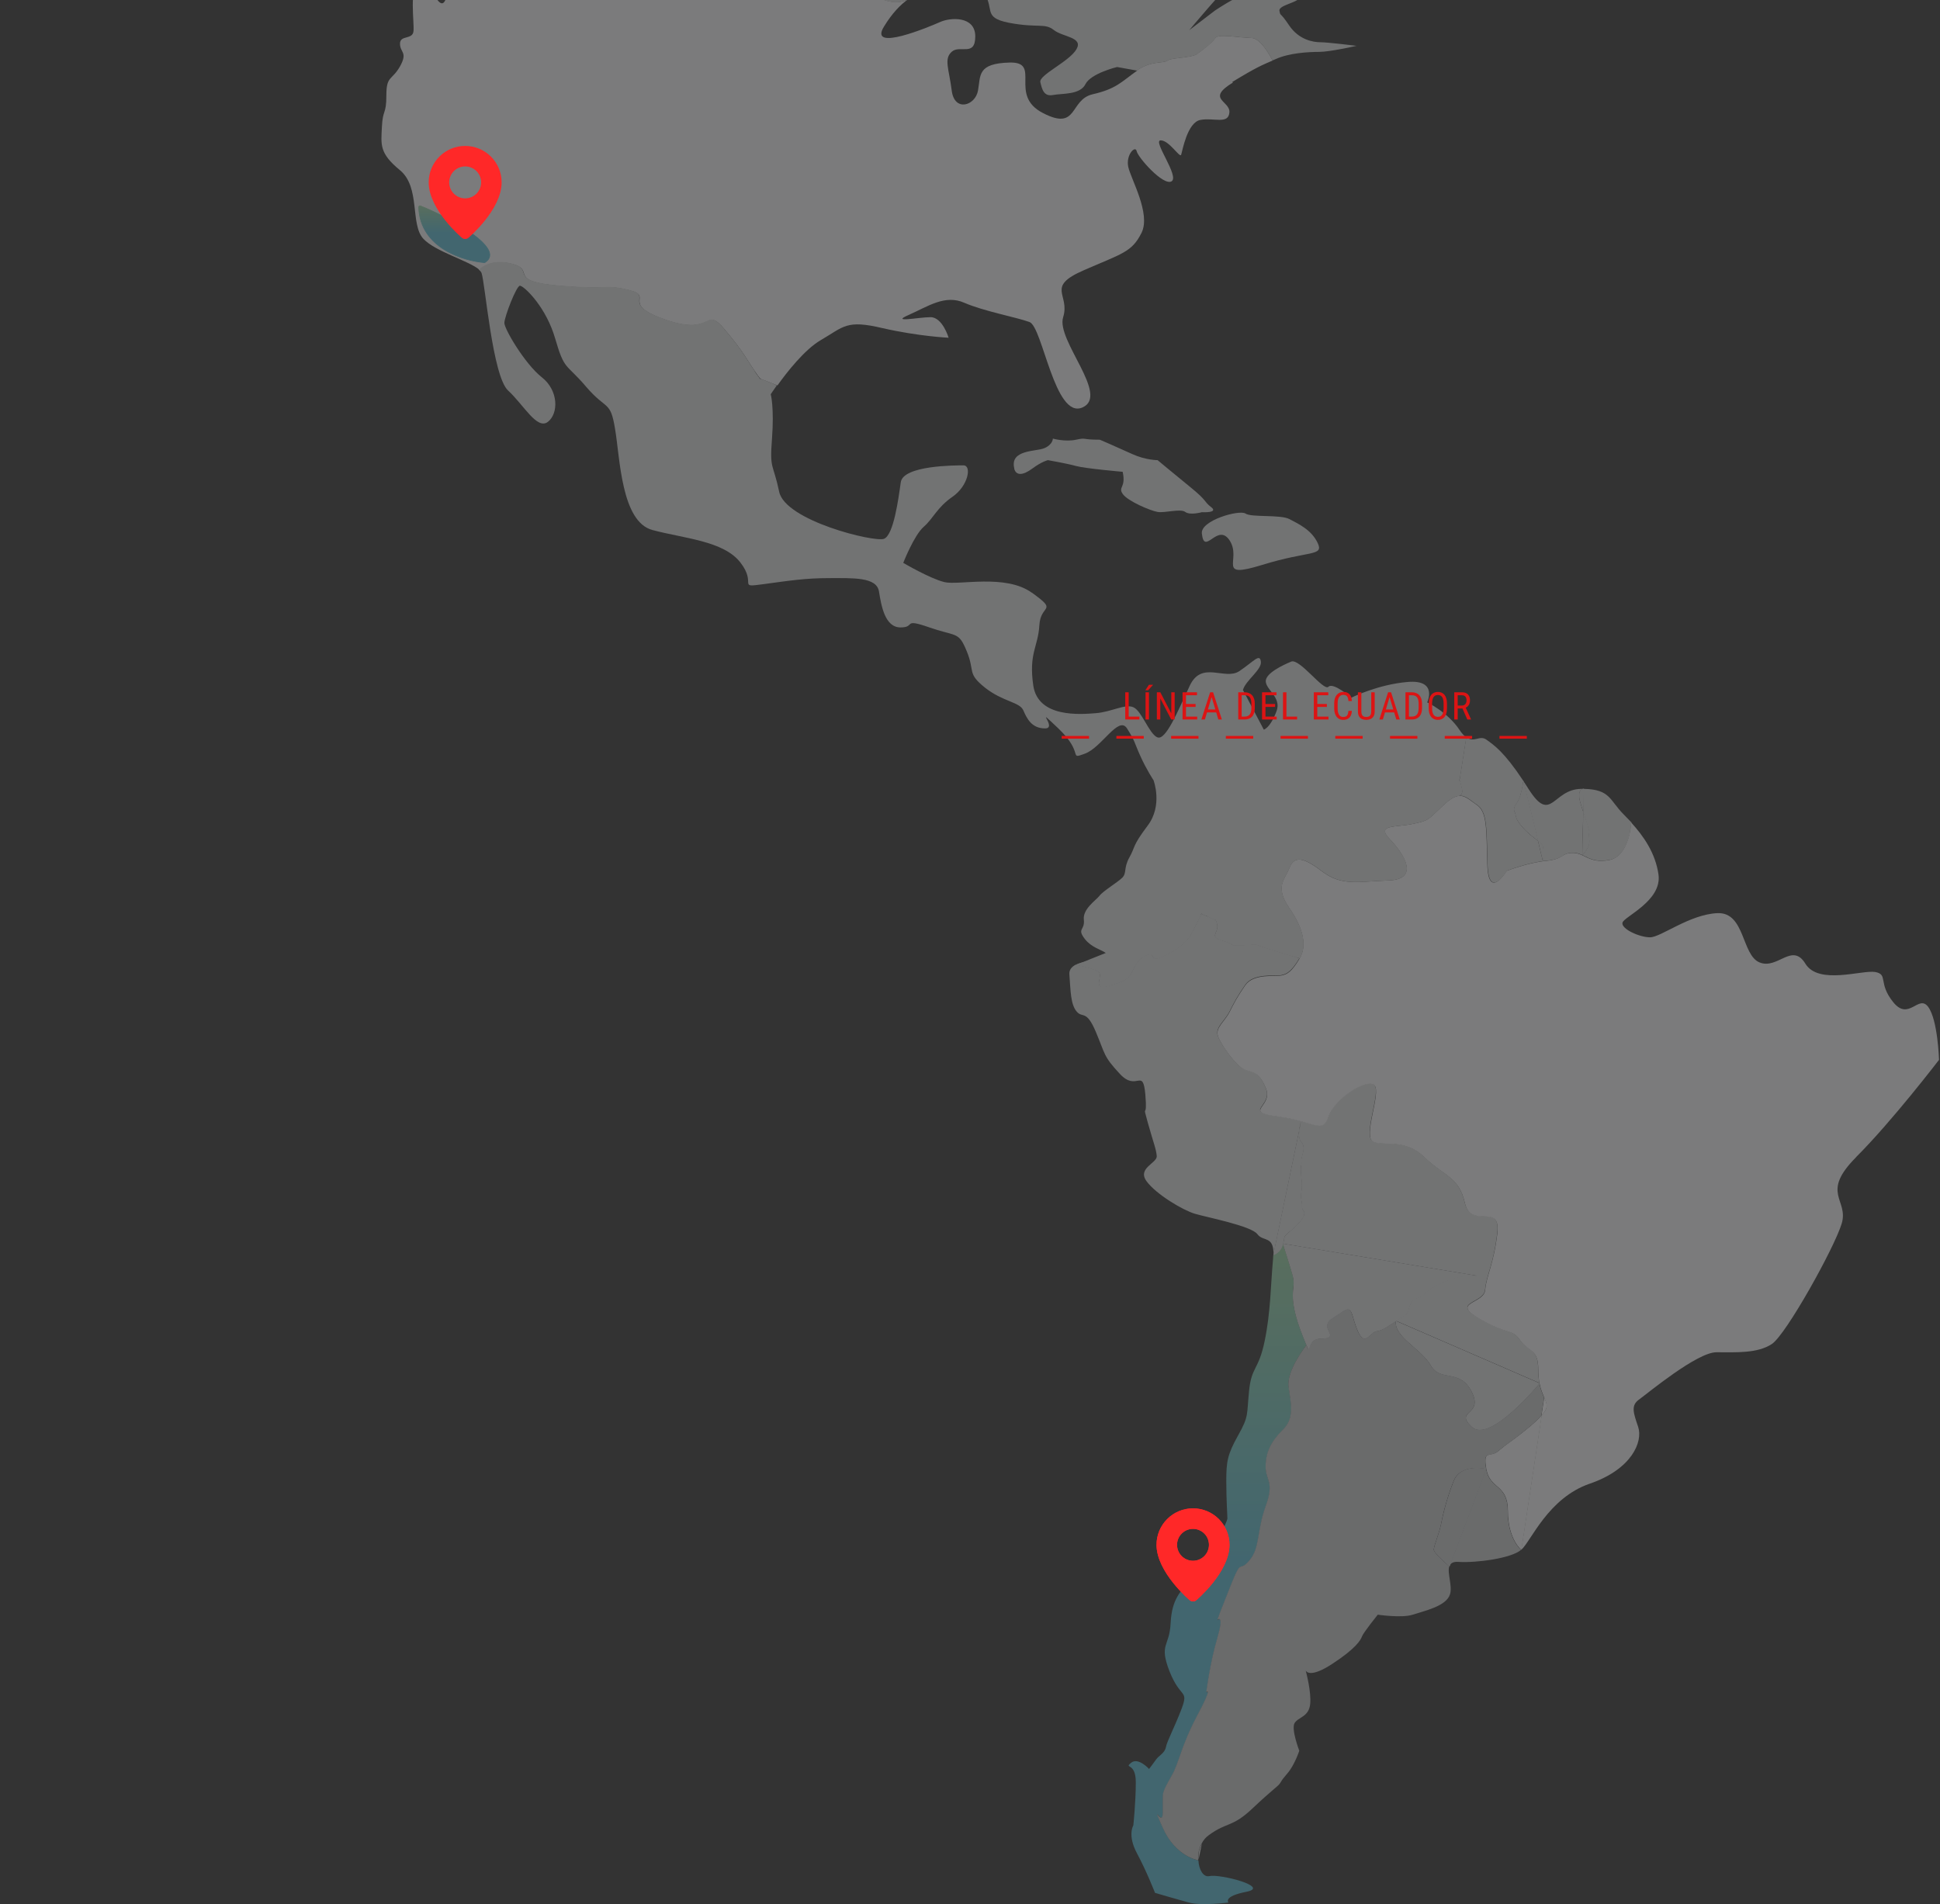 <?xml version="1.0" encoding="UTF-8"?> <svg xmlns="http://www.w3.org/2000/svg" width="709" height="696" viewBox="0 0 709 696" fill="none"><rect x="0" y="0" width="709" height="696" fill="#333333" stroke="none"/><g opacity="0.4" clip-path="url(#clip0_2342_3621)"><path d="M595.57 304.971C596.113 302.707 596.159 300.94 596.249 300.578L595.57 304.971ZM580.847 306.828C580.439 303.975 580.847 305.107 580.847 304.201C580.847 303.476 579.941 300.804 578.673 296.728L578.31 312.534C578.31 312.534 581.3 309.726 580.847 306.873V306.828ZM578.763 288.305C578.401 288.305 576.136 288.622 577.767 293.83C578.084 294.872 578.355 295.823 578.673 296.683L578.854 288.259H578.763V288.305ZM563.905 309.681C563.995 308.957 563.27 308.277 562.138 307.326L563.905 314.708C563.905 314.708 563.678 311.221 563.905 309.681ZM510.223 482.913C509.362 488.62 519.419 492.968 522.953 499.127C526.486 505.332 533.508 500.033 537.947 508.819C542.296 517.65 531.333 515.431 537.947 521.591C544.516 527.75 562.636 505.694 562.636 505.694L510.223 482.959V482.913ZM515.478 476.663C516.792 474.037 519.419 474.671 520.552 473.04C521.684 471.41 527.709 468.104 532.964 466.926C536.045 466.292 539.17 466.383 541.254 466.564L468.954 454.607C468.954 454.607 471.899 463.801 472.578 466.428C473.258 469.055 472.578 471.093 472.578 473.357C472.578 475.622 472.895 480.332 476.564 489.209C476.972 490.25 477.335 491.111 477.561 491.654C479.464 496.138 477.335 489.209 482.816 489.254C489.113 489.344 484.447 486.219 485.126 484.227C485.806 482.234 486.123 482.596 490.427 479.607C494.685 476.618 493.734 480.604 496.361 486.491C498.988 492.469 500.665 486.808 503.292 486.491C505.421 486.219 507.686 484.499 510.268 482.823C510.948 482.415 511.582 481.917 512.262 481.555C515.569 479.607 514.255 479.245 515.568 476.573L515.478 476.663ZM474.979 350.396C477.606 346.049 476.746 339.844 471.219 331.918C465.738 323.993 469.724 321.366 471.219 317.38C472.759 313.44 475.387 312.534 482.907 318.286C490.381 324.038 496.089 322.226 507.55 321.819C518.966 321.411 513.213 312.172 507.958 306.737C502.703 301.303 510.178 302.48 516.339 301.167C522.5 299.853 521.594 299.853 527.8 294.102C529.929 292.109 531.514 291.248 532.828 290.977C532.873 290.977 533.009 290.977 533.1 290.977C533.689 290.795 534.64 290.207 534.232 288.44C534.051 287.535 533.689 286.357 533.372 285.134L535.818 269.509C535.138 268.966 534.323 268.196 533.462 266.883C529.113 260.27 521.594 256.738 521.594 256.738C521.594 256.738 525.58 248.359 514.527 249.265C503.518 250.171 493.869 255.017 493.869 255.017C493.869 255.017 487.255 249.265 485.489 251.031C483.722 252.798 474.934 240.479 471.853 241.838C468.773 243.151 462.114 246.231 462.612 249.31C463.02 252.345 468.32 255.062 466.553 259.863C465.466 262.852 463.744 266.022 461.796 266.747H461.751C460.573 267.154 459.35 266.656 458.172 264.663C455.092 259.41 453.325 255.923 454.231 252.39V252.299C455.092 248.767 461.253 244.827 460.8 241.792C460.392 238.713 458.172 241.792 452.917 245.325C447.617 248.812 439.237 241.339 434.842 250.578C430.494 259.817 426.054 270.823 422.974 269.509H422.928C419.893 268.105 417.266 259.817 414.185 258.504C411.105 257.191 406.258 260.225 400.504 260.678C394.842 261.131 379.394 262.444 377.627 250.578C375.906 238.713 379.394 236.493 379.847 228.568C380.255 220.687 386.914 223.722 377.22 216.702H377.174C367.48 209.637 350.356 214.075 345.101 212.762C339.801 211.448 330.107 205.742 330.107 205.742C330.107 205.742 334.048 195.642 337.581 192.563C341.115 189.483 342.429 185.497 348.137 181.557C353.89 177.572 355.204 170.099 352.123 170.099C349.043 170.099 330.107 170.099 329.201 176.258C328.34 182.418 326.573 195.642 323.04 196.956C319.506 198.269 286.98 190.343 284.761 179.746C282.541 169.148 281.227 171.865 282.133 160.407C282.994 148.949 281.68 144.103 281.68 144.103C281.68 144.103 282.496 142.835 283.9 140.887L277.83 138.532C277.83 138.532 277.784 138.487 277.739 138.442H277.694C277.15 137.853 276.561 136.992 275.791 135.86C272.801 131.558 271.805 128.886 264.557 120.326C257.263 111.721 260.887 122.953 243.401 117.02C225.87 110.996 239.143 108.415 229.856 106.105C220.615 103.795 223.242 106.105 204.125 104.475C184.963 102.844 195.518 98.859 187.273 96.549C185.552 96.051 184.012 95.824 182.607 95.824C181.429 95.824 180.342 95.96 179.436 96.186C178.485 96.413 177.76 96.73 177.081 97.047C175.857 97.726 175.178 98.36 174.997 98.496V98.587C175.495 98.995 175.857 99.402 175.993 99.81C177.307 103.478 179.98 137.491 185.688 142.744C191.441 148.043 196.243 157.237 200.229 154.202C204.171 151.123 204.171 142.744 198.01 137.898C191.849 133.052 184.329 120.281 184.329 118.061C184.329 115.842 188.723 104.429 190.037 104.429C190.127 104.429 190.218 104.475 190.354 104.52C192.347 105.38 199.686 112.627 202.902 123.768C206.345 135.634 206.753 132.599 214.227 141.385C221.747 150.172 223.061 146.231 224.782 156.784C226.594 167.336 227.002 190.706 238.463 193.74C249.924 196.82 264.466 197.68 270.582 205.606C276.742 213.532 269.268 214.845 278.962 213.532C288.657 212.218 294.364 211.312 303.153 211.312C311.941 211.312 320.322 210.905 321.228 216.158C322.089 221.457 323.402 229.338 329.11 229.338C334.818 229.338 329.563 225.805 339.665 229.338C347.91 232.191 349.767 231.285 351.851 234.908C352.304 235.723 352.803 236.765 353.346 238.124C356.381 245.597 353.346 246.004 359.915 251.303C366.529 256.557 372.69 256.557 374.003 259.682C375.317 262.716 377.084 266.249 381.931 266.249C386.778 266.249 377.084 257.055 386.778 266.249C396.473 275.488 390.312 277.707 396.473 275.488C402.633 273.268 408.794 261.403 411.875 266.249C414.955 271.094 414.502 271.366 416.722 276.258C418.942 281.239 421.569 285.18 421.569 285.18C421.569 285.18 425.103 294.419 419.35 301.891C413.687 309.409 415.001 309.409 412.781 313.35C410.561 317.29 411.875 319.056 410.153 320.822C408.296 322.634 403.132 325.668 401.818 327.435C400.459 329.156 395.612 332.281 396.11 336.221C396.518 340.206 393.437 339.3 396.518 343.286C398.919 346.32 402.362 347.09 403.947 348.222C404.4 348.585 404.763 348.992 404.853 349.445C405.17 350.895 398.647 350.623 394.389 352.117L393.166 352.57C393.981 352.751 399.598 353.929 401.456 355.152C403.449 356.465 398.828 362.036 404.763 360.405C410.742 358.775 412.373 358.096 414.004 354.472C415.635 350.804 417.447 349.491 419.848 348.811C422.294 348.177 419.667 352.48 426.552 348.811C433.483 345.188 435.16 341.565 435.16 341.565L439.101 333.956C439.599 334.364 440.188 334.636 440.732 334.726L444.265 336.311C444.446 336.628 444.627 337.081 444.763 337.579C445.669 341.248 441.32 342.244 446.983 343.875C452.6 345.505 448.297 345.505 452.6 345.505C456.904 345.505 458.535 344.826 459.848 345.505C461.072 346.139 473.212 349.717 474.707 350.215C474.798 350.261 474.843 350.261 474.843 350.261L474.979 350.396ZM471.581 449.943C474.209 447.633 477.561 444.372 476.429 442.696C475.296 441.021 476.247 441.655 475.568 438.711C474.979 435.767 476.202 435.767 475.568 430.468C474.979 425.169 475.84 426.166 475.568 424.49C475.296 422.86 477.516 419.553 475.568 417.515C474.707 416.61 474.617 414.979 474.798 413.394L465.421 458.548V458.774C465.421 458.774 468.229 457.823 468.909 454.562C469.588 451.211 468.909 452.207 471.536 449.897L471.581 449.943ZM474.843 413.485L475.477 410.088C475.296 410.677 474.979 412.081 474.843 413.485ZM556.747 285.406C556.747 285.406 556.43 288.123 555.569 290.977C554.663 293.83 552.715 294.917 553.531 296.638C554.437 298.404 553.304 298.857 556.702 302.616C558.65 304.745 560.688 306.194 562.092 307.326L556.702 285.406H556.747ZM564.403 510.902L563.406 517.333C564.629 515.975 565.399 514.661 565.218 513.665C565.128 512.714 564.811 511.899 564.358 510.902H564.403ZM555.161 524.67C552.942 526.437 550.722 527.75 547.642 530.422C544.606 533.049 541.979 529.516 543.293 536.989C544.606 544.507 551.175 542.288 551.175 552.387C551.175 562.487 556.022 566.472 556.022 566.472L563.452 517.333C561.005 520.232 556.656 523.493 555.207 524.67H555.161ZM531.333 541.382C528.706 547.994 527.392 553.927 526.713 557.188C526.033 560.54 524.085 565.114 524.085 566.427C524.085 567.741 529.748 572.541 529.748 572.541L529.884 572.224L543.202 536.944C543.202 536.944 533.961 534.725 531.333 541.382Z" fill="#D0D2D3"></path><path d="M541.254 466.563L468.954 454.606C469.633 451.255 468.954 452.251 471.581 449.941C474.209 447.632 477.561 444.371 476.428 442.695C475.296 441.019 476.247 441.653 475.568 438.71C474.979 435.766 476.202 435.766 475.568 430.467C474.979 425.168 475.839 426.164 475.568 424.489C475.296 422.858 477.516 419.552 475.568 417.514C474.707 416.608 474.616 414.978 474.797 413.393L475.432 409.996C475.25 410.585 474.933 411.989 474.797 413.393L465.42 458.546C465.511 451.527 461.615 453.972 459.531 451.119C457.311 448.085 441.048 444.96 436.654 443.646C432.26 442.333 422.566 436.581 419.032 431.78C415.499 426.934 422.973 425.168 422.747 422.541C422.52 419.915 421.66 418.148 419.44 410.223C417.265 402.297 419.44 410.223 418.579 400.078C417.673 389.978 415.499 399.172 409.338 392.605C403.177 385.993 404.038 385.585 400.504 377.207C396.971 368.828 395.657 372.361 393.437 369.689C391.263 367.062 391.263 362.216 390.81 356.056C390.719 354.471 391.67 353.384 393.12 352.614H393.211C394.026 352.75 399.643 353.928 401.501 355.151C403.494 356.464 398.873 362.035 404.808 360.404C410.787 358.774 412.418 358.094 414.049 354.471C415.68 350.803 417.492 349.489 419.893 348.81C422.339 348.176 419.712 352.479 426.597 348.81C433.528 345.187 435.205 341.564 435.205 341.564L439.146 333.955C439.644 334.363 440.233 334.634 440.777 334.725L444.31 336.31C444.491 336.627 444.672 337.08 444.808 337.578C445.714 341.247 441.365 342.243 447.028 343.873C452.645 345.504 448.342 345.504 452.645 345.504C456.949 345.504 458.58 344.825 459.893 345.504C461.117 346.138 473.257 349.716 474.752 350.214C474.843 350.259 474.888 350.259 474.888 350.259C472.261 354.652 470.584 355.966 468.319 356.419C466.1 356.872 458.172 355.558 455.092 359.951C452.056 364.39 451.15 366.156 449.384 369.643C447.662 373.176 444.129 375.35 445.035 378.475C445.941 381.509 451.603 389.48 454.729 390.793C457.81 392.107 459.984 391.246 462.657 397.859C465.284 404.471 453.823 406.192 467.006 408.003C470.539 408.456 473.303 409.136 475.568 409.77C481.819 411.491 483.903 412.804 485.534 408.003C487.754 401.391 499.622 393.918 502.25 396.545C504.877 399.172 497.81 415.476 501.842 417.242C505.783 418.963 513.303 415.884 520.551 422.904C527.845 429.969 533.1 429.969 535.319 439.615C537.539 449.353 548.502 439.208 547.188 450.666C545.875 462.079 543.247 466.065 542.749 471.318C542.341 476.617 529.974 475.756 540.529 481.871C551.084 488.03 552.398 485.403 555.524 489.796C558.604 494.189 562.137 492.831 562.137 500.349C562.137 502.432 562.319 504.108 562.591 505.512L510.177 482.776C510.857 482.369 511.491 481.871 512.171 481.508C515.478 479.561 514.164 479.198 515.478 476.526C516.791 473.9 519.419 474.534 520.551 472.903C521.684 471.273 527.709 467.967 532.964 466.789C536.044 466.155 539.17 466.246 541.254 466.427V466.563Z" fill="#D0D2D3"></path><path d="M596.249 300.533L595.569 305.017C594.618 308.776 592.625 313.577 588.095 314.347C580.62 315.66 579.306 311.72 574.912 311.72C570.518 311.72 571.877 313.984 565.218 314.618C558.649 315.162 550.721 318.287 550.721 318.287C550.721 318.287 544.107 329.292 543.654 316.068C543.247 302.888 543.654 296.729 539.713 294.102C537.176 292.427 535.546 290.524 533.145 290.932C533.734 290.751 534.685 290.162 534.277 288.396C534.096 287.49 533.733 286.313 533.416 285.09L535.863 269.465C538.807 271.639 540.755 268.559 543.247 270.371C546.055 272.409 549.679 274.764 556.746 285.452C556.746 285.452 556.429 288.169 555.568 291.023C554.662 293.876 552.715 294.963 553.53 296.684C554.436 298.45 553.303 298.903 556.701 302.662C558.649 304.791 560.688 306.24 562.092 307.372L563.859 314.754C563.859 314.754 563.632 311.267 563.859 309.727C563.949 309.003 563.224 308.323 562.092 307.372L556.701 285.452L556.746 285.497C557.335 286.403 557.969 287.309 558.604 288.351C566.939 301.485 567.392 288.396 577.947 288.351H578.717C578.355 288.351 576.09 288.668 577.721 293.876C578.038 294.918 578.31 295.869 578.627 296.729L578.264 312.535C578.264 312.535 581.254 309.727 580.801 306.874C580.393 304.021 580.801 305.153 580.801 304.247C580.801 303.523 579.895 300.85 578.627 296.774L578.808 288.351H578.853C588.548 288.532 588.23 292.517 593.349 297.635C594.255 298.541 595.161 299.492 596.158 300.533H596.249Z" fill="#D0D2D3"></path><path d="M470.993 507.053C471.899 513.031 473.213 518.466 468.909 522.633C464.651 526.845 462.612 530.785 462.612 536.129C462.612 541.473 465.965 541.382 462.612 550.622C459.305 559.861 460.619 565.793 456.678 570.413C452.737 575.078 454.05 569.1 450.064 579.018C446.395 588.167 445.081 591.699 444.945 592.152C445.353 591.835 447.391 590.386 444.945 598.81C442.227 608.049 440.913 618.646 440.913 618.646C440.913 618.646 443.541 615.974 437.561 627.206C431.626 638.438 430.992 644.371 428.32 648.99C425.692 653.655 425.013 654.968 425.013 656.916V662.849C425.013 668.148 420.392 657.595 425.013 668.148C429.679 678.7 437.969 680.014 437.969 680.014C438.15 683.456 439.826 686.218 441.91 685.765C445.896 684.86 464.379 689.706 455.591 691.472C446.757 693.193 448.977 695.412 448.977 695.412C448.977 695.412 439.282 696.725 434.435 695.412C429.588 694.099 422.113 691.879 422.113 691.879C422.113 691.879 419.033 683.954 415.499 677.387C411.966 670.775 414.186 667.242 414.186 667.242C414.186 667.242 415.092 658.863 415.092 651.436C415.092 644.008 410.698 646.59 413.325 644.371C415.952 642.152 419.939 646.59 419.939 646.59C419.939 646.59 421.66 644.371 422.566 643.057C423.472 641.744 425.647 640.838 426.1 638.619C426.508 636.4 429.18 631.554 431.853 624.534C434.48 617.469 431.4 621.001 427.414 610.902C423.472 600.757 427.414 602.07 427.821 593.284C428.274 584.498 431.355 581.418 436.202 576.572C441.094 571.726 448.569 556.328 448.569 555.015C448.569 553.701 448.161 548.402 448.161 541.337C448.161 534.272 448.569 531.645 452.51 524.625C456.497 517.56 455.591 517.153 456.497 508.321C457.357 499.535 459.985 500.848 462.159 490.296C464.379 479.743 464.379 469.644 465.24 460.36C465.285 459.771 465.33 459.227 465.33 458.774C465.33 458.774 468.184 457.823 468.864 454.562C468.864 454.562 471.808 463.756 472.488 466.383C473.167 469.01 472.488 471.048 472.488 473.312C472.488 475.577 472.805 480.287 476.474 489.209C476.882 490.251 477.244 491.066 477.471 491.655C477.471 491.655 470.042 501.075 470.948 507.008L470.993 507.053Z" fill="url(#paint0_linear_2342_3621)"></path><path d="M331.92 -0.326C329.202 1.168 325.714 1.214 321.818 -0.553L331.92 -0.326Z" fill="#D0D2D3"></path><path d="M465.014 22.137L415.455 25.806C420.302 22.183 425.693 23.179 426.689 22.137C427.686 21.141 435.251 21.186 437.245 19.873C439.238 18.514 443.179 15.57 444.13 13.895C445.127 12.264 453.734 13.895 457.313 13.895C460.892 13.895 464.969 22.092 464.969 22.092L465.014 22.137Z" fill="#D0D2D3"></path><path d="M509.725 -25.913C507.098 -32.933 499.623 -31.62 499.623 -31.62L488.615 -31.167C488.615 -31.167 483.315 -23.287 480.234 -25.008C477.154 -26.819 487.709 -36.013 489.43 -36.466C491.197 -36.873 485.897 -39.5 481.548 -43.486C477.154 -47.426 463.473 -56.665 458.626 -61.964C453.779 -67.263 445.896 -73.422 443.677 -71.203C441.457 -68.984 446.304 -59.79 441.049 -58.431C435.749 -57.118 432.623 -59.79 429.996 -59.337C427.368 -58.929 429.588 -60.243 423.835 -67.67C418.127 -75.188 422.521 -70.75 411.513 -76.909C400.46 -83.069 397.424 -83.069 391.671 -81.755C385.963 -80.442 384.604 -73.377 388.591 -72.969C392.577 -72.516 397.424 -73.377 394.299 -69.436C391.264 -65.451 381.524 -60.605 385.963 -58.884C390.358 -57.072 408.433 -54.446 405.352 -47.879C402.272 -41.266 399.146 -44.799 395.612 -39.047C392.079 -33.341 395.612 -26.276 395.612 -23.649C395.612 -21.022 403.132 -15.27 390.358 -17.897C377.583 -20.569 369.202 -21.43 369.655 -28.45C370.108 -35.469 376.722 -44.346 367.481 -43.44C358.239 -42.535 351.58 -40.361 345.872 -46.067C340.21 -51.819 328.295 -53.54 328.295 -53.54C328.295 -53.54 311.081 -49.6 314.615 -62.371C318.148 -75.143 329.609 -81.71 331.829 -82.616C334.003 -83.522 304.965 -84.835 316.834 -88.775C328.703 -92.715 328.295 -91.402 336.178 -92.715C344.105 -94.029 341.025 -89.183 344.105 -94.029L347.186 -98.92C347.186 -98.92 347.594 -101.954 351.535 -103.766C355.521 -105.487 358.149 -109.019 360.776 -106.8C363.404 -104.581 376.586 -105.94 370.923 -112.099C365.17 -118.259 359.009 -131.03 354.162 -123.105C349.315 -115.179 348.001 -108.114 346.28 -107.706C344.468 -107.298 340.98 -116.039 340.98 -116.039C340.98 -116.039 338.216 -114.047 336.857 -112.144C337.31 -109.971 337.265 -108.657 336.631 -109.246C335.725 -109.971 336.087 -111.012 336.857 -112.144C335.679 -117.489 331.285 -128.313 325.577 -129.264C317.695 -130.577 311.308 -125.55 315.475 -122.697C319.643 -119.844 324.082 -116.492 321.863 -114.771C319.643 -112.96 317.015 -118.304 317.015 -112.552C317.015 -106.8 321.364 -103.132 315.249 -104.445C309.088 -105.759 315.883 -104.626 307.14 -109.291C298.306 -113.911 294.139 -110.378 287.298 -112.597C280.503 -114.817 268.362 -116.538 270.809 -112.371C273.21 -108.204 275.837 -102.271 271.216 -103.177C266.596 -104.038 268.77 -108.431 257.581 -113.05C246.346 -117.715 248.747 -113.73 240.14 -118.123C231.578 -122.516 225.87 -122.108 225.87 -122.108C225.87 -122.108 226.957 -119.663 222.337 -121.655C217.671 -123.648 214.862 -124.101 213.095 -125.414C211.374 -126.728 212.189 -130.668 207.387 -128.041C202.54 -125.414 208.293 -123.874 197.965 -123.422C187.636 -122.969 191.804 -124.916 182.97 -123.195C174.182 -121.429 169.335 -120.749 162.313 -120.749H155.246C155.246 -120.749 146.866 -122.108 138.711 -125.143C130.603 -128.222 129.289 -127.996 125.529 -130.441C121.814 -132.842 120.682 -135.695 112.799 -131.936C104.872 -128.222 113.886 -127.316 104.192 -126.275C94.498 -125.143 101.746 -126.456 92.323 -125.595C82.855 -124.69 82.629 -129.536 78.008 -124.69C73.388 -119.844 67.68 -124.463 61.7 -119.391C61.7 -119.391 61.7 -116.085 67.68 -110.197C73.614 -104.219 63.738 -108.159 61.7 -107.525C59.707 -106.846 63.059 -103.585 58.755 -102.271C54.497 -100.958 46.524 -105.895 39.638 -105.215C32.707 -104.536 28.721 -98.331 32.028 -97.606C35.335 -96.927 55.448 -99.282 52.821 -95.297C50.194 -91.357 51.19 -91.04 46.207 -90.677C41.269 -90.36 35.652 -91.357 32.979 -90.677C30.352 -89.998 31.348 -89.998 22.424 -86.737C13.5 -83.386 12.503 -82.435 12.503 -79.128C12.503 -75.822 19.117 -79.445 20.431 -76.185C21.745 -72.833 17.169 -65.632 18.438 -65.632C19.706 -65.632 36.558 -69.572 33.931 -65.632C31.484 -61.647 -2.174 -48.739 0.091 -47.426C2.401 -46.112 19.253 -46.112 19.57 -47.426C19.887 -48.739 28.494 -54.717 33.432 -55.714C38.37 -56.71 48.608 -59.971 52.594 -65.27C56.536 -70.523 75.381 -83.386 76.377 -78.132C77.374 -72.833 61.836 -67.217 64.826 -66.583C67.77 -65.904 77.057 -77.453 88.246 -74.871C99.481 -72.199 94.498 -67.58 104.736 -70.206C110.851 -71.746 114.747 -72.652 117.058 -72.29C118.643 -72.018 119.504 -71.157 119.911 -69.572C120.953 -65.632 128.202 -70.252 132.505 -64.002C136.763 -57.706 137.76 -51.094 137.76 -46.475C137.76 -41.855 140.705 -47.154 140.07 -40.542C139.391 -33.929 129.515 -30.306 137.126 -29.31C144.736 -28.314 145.733 -41.855 147.681 -32.933C149.674 -24.011 144.329 -21.701 147.681 -17.761C150.807 -13.912 164.714 -15.904 163.717 -4.627L321.772 -0.596C325.668 1.215 329.156 1.125 331.874 -0.37C334.683 -2.272 337.401 -3.223 340.164 -3.903C345.781 -5.261 353.03 -10.877 358.692 -3.903C364.264 2.981 358.375 6.288 368.749 8.326C379.168 10.318 381.796 8.326 385.103 10.952C388.41 13.579 396.02 13.534 393.393 18.017C390.765 22.546 379.531 27.438 380.21 30.064C380.844 32.737 381.524 35.363 384.831 34.729C388.138 34.095 394.752 34.729 396.7 30.744C398.693 26.804 408.251 24.494 408.251 24.494L415.545 25.807C420.392 22.184 425.783 23.18 426.779 22.139C427.776 21.142 435.341 21.188 437.335 19.874C439.328 18.516 443.269 15.572 444.22 13.896C445.217 12.266 453.824 13.896 457.403 13.896C460.982 13.896 465.059 22.094 465.059 22.094C465.421 21.958 465.829 21.776 466.236 21.595C471.084 19.376 478.105 18.969 482.092 18.969C486.078 18.969 495.773 16.749 495.773 16.749C495.773 16.749 485.217 15.436 482.545 15.436C479.872 15.436 474.662 14.53 471.129 9.277C467.595 3.978 468.048 6.197 467.595 3.978C467.142 1.759 475.07 0.943 475.07 -1.276C475.07 -3.495 474.662 -5.261 465.829 -5.261C456.995 -5.261 443.858 3.978 443.858 3.978L434.616 11.043C434.616 11.043 447.391 -4.356 451.332 -7.39C455.274 -10.47 454.413 -10.062 459.26 -12.236C464.107 -14.455 483.451 -10.515 490.925 -13.595C498.445 -16.629 494.912 -14.455 498.445 -16.629C501.979 -18.848 512.534 -18.848 509.861 -25.868L509.725 -25.913Z" fill="#D0D2D3"></path><path d="M450.335 29.974C459.577 24.358 461.162 23.86 465.058 22.139C465.058 22.139 461.072 13.941 457.402 13.941C453.733 13.941 445.171 12.311 444.22 13.941C443.223 15.572 439.282 18.561 437.334 19.919C435.296 21.233 427.73 21.188 426.779 22.184C425.782 23.226 420.392 22.229 415.544 25.852C409.565 30.11 407.934 32.465 399.327 34.457C390.765 36.45 394.072 47.999 381.206 41.341C368.341 34.774 380.889 22.546 368.975 22.863C357.106 23.18 358.42 27.528 357.423 33.099C356.427 38.669 348.816 41.024 347.82 33.099C346.823 25.173 344.875 21.55 347.82 18.923C350.764 16.251 356.427 20.916 356.427 13.307C356.427 5.698 347.185 6.378 343.561 8.053C339.892 9.684 317.106 19.285 323.085 9.684C326.075 4.793 329.065 1.713 331.964 -0.325C329.246 1.169 325.758 1.215 321.862 -0.552L163.808 -4.582C163.808 -4.129 163.717 -3.631 163.626 -3.178C161.316 9.684 156.741 -10.108 153.071 -7.164C149.447 -4.175 151.44 8.054 151.123 11.36C150.806 14.666 146.185 12.673 146.185 15.979C146.185 19.285 149.13 18.968 146.185 24.267C143.196 29.521 141.202 27.573 141.202 34.82C141.202 42.066 139.889 39.756 139.572 46.368C139.254 52.935 138.575 55.97 146.185 62.22C153.751 68.515 149.81 82.056 154.747 87.31C159.096 91.975 171.373 95.326 175.178 98.587H175.223C175.586 98.18 179.572 94.375 187.455 96.549C195.745 98.859 185.144 102.844 204.306 104.475C223.423 106.105 220.796 103.841 230.037 106.105C239.279 108.415 226.051 111.042 243.582 117.02C261.068 122.953 257.444 111.721 264.738 120.326C271.986 128.931 272.983 131.558 275.972 135.86C276.788 137.038 277.377 137.898 277.966 138.487L284.127 140.888C287.479 136.177 294.047 127.754 299.982 124.312C308.408 119.42 309.223 116.794 322.451 119.919C335.679 122.953 346.687 123.451 346.687 123.451C346.687 123.451 344.467 115.933 340.073 115.933C335.679 115.933 325.124 118.152 332.191 115.073C339.167 111.993 345.373 107.555 352.44 110.679C359.507 113.759 371.376 115.933 376.223 117.699C381.07 119.42 385.419 153.342 395.567 148.949C405.714 144.601 385.872 124.357 388.545 115.933C391.172 107.555 381.976 104.928 396.02 98.814C410.108 92.654 413.642 92.201 417.175 85.136C420.709 78.116 413.234 65.345 412.328 60.952C411.422 56.559 414.955 53.026 415.408 55.245C415.816 57.464 425.103 68.017 428.138 66.296C431.218 64.529 421.071 51.305 424.197 51.305C427.323 51.305 431.218 57.917 431.671 56.559C432.124 55.245 433.891 44.693 438.738 43.832C443.586 42.926 448.886 45.553 449.293 41.16C449.746 36.812 440.505 36.314 450.607 30.155L450.335 29.974Z" fill="#E6E7E8"></path><path d="M275.791 135.769C276.606 136.946 277.195 137.807 277.784 138.396L190.49 104.474L175.133 98.496C175.495 98.043 179.481 94.238 187.364 96.412C195.654 98.722 185.053 102.707 204.216 104.338C223.333 105.968 220.705 103.704 229.947 105.968C239.188 108.278 225.96 110.905 243.492 116.883C260.978 122.816 257.354 111.584 264.647 120.189C271.895 128.794 272.892 131.421 275.882 135.723L275.791 135.769Z" fill="#D0D2D3"></path><path d="M283.945 140.797C280.457 140.208 279.324 140.027 277.784 138.396L283.945 140.797Z" fill="#D0D2D3"></path><path d="M351.988 234.954C351.988 234.954 354.706 228.161 359.327 226.485C363.947 224.854 366.258 228.115 370.244 224.492C374.185 220.869 377.266 216.566 377.266 216.566L351.988 234.909V234.954Z" fill="#D0D2D3"></path><path d="M423.064 269.418C423.064 269.418 417.855 273.268 416.904 276.347L423.064 269.418Z" fill="#D0D2D3"></path><path d="M454.277 252.254C454.277 252.254 447.663 257.553 449.882 263.259C452.102 268.966 454.277 269.328 454.277 272.906C454.277 276.484 463.518 280.107 467.051 281.149C470.585 282.19 478.92 279.563 480.687 284.817C482.454 290.116 478.467 296.275 484.22 304.609C489.928 312.987 493.009 318.241 493.009 318.241L490.834 321.773L454.277 252.254Z" fill="#D0D2D3"></path><path d="M563.406 517.334L555.977 566.473C555.977 566.473 551.13 562.533 551.13 552.388C551.13 542.243 544.561 544.508 543.247 536.99C541.934 529.517 544.561 533.049 547.596 530.423C550.677 527.796 552.897 526.483 555.116 524.671C556.566 523.493 560.96 520.278 563.406 517.334Z" fill="#E6E7E8"></path><path d="M565.219 513.663C565.355 514.659 564.63 515.973 563.407 517.331L564.404 510.9C564.811 511.897 565.174 512.757 565.264 513.663H565.219Z" fill="#F1F1F2"></path><path d="M678.335 422.994C665.152 436.219 675.707 438.393 673.08 447.224C670.452 456.01 652.83 487.713 647.575 491.246C642.275 494.778 634.348 494.28 627.281 494.28C620.214 494.28 602.184 509.271 599.104 511.49C595.932 513.709 596.929 516.336 598.696 521.589C600.463 526.888 596.476 536.988 581.074 542.287C565.717 547.54 559.511 563.437 555.977 566.471L563.406 517.332C564.63 515.974 565.4 514.66 565.218 513.664C565.128 512.713 564.811 511.898 564.358 510.901C563.814 509.497 563.089 507.912 562.636 505.648C562.365 504.244 562.183 502.568 562.183 500.485C562.183 492.967 558.65 494.325 555.569 489.932C552.489 485.494 551.13 488.166 540.575 482.007C530.02 475.847 542.342 476.753 542.795 471.454C543.248 466.2 545.875 462.215 547.234 450.802C548.548 439.344 537.54 449.489 535.365 439.751C533.145 430.059 527.891 430.059 520.597 423.04C513.349 415.974 505.829 419.099 501.888 417.378C497.901 415.612 504.923 399.308 502.296 396.681C499.668 394.054 487.799 401.527 485.58 408.139C483.949 412.985 481.865 411.672 475.613 409.906C473.348 409.272 470.585 408.592 467.052 408.139C453.869 406.373 465.33 404.607 462.703 397.995C460.03 391.428 457.855 392.243 454.775 390.929C451.695 389.616 445.987 381.69 445.081 378.611C444.175 375.531 447.708 373.312 449.429 369.779C451.196 366.292 452.102 364.526 455.137 360.087C458.218 355.739 466.191 357.053 468.365 356.555C470.63 356.147 472.306 354.834 474.934 350.395C477.561 346.047 476.701 339.843 471.174 331.917C465.693 323.991 469.679 321.365 471.174 317.379C472.714 313.439 475.342 312.533 482.861 318.285C490.336 324.037 496.044 322.225 507.505 321.818C518.921 321.41 513.168 312.171 507.913 306.736C502.658 301.301 510.133 302.479 516.294 301.166C522.454 299.852 521.548 299.852 527.755 294.1C529.884 292.108 531.469 291.247 532.783 290.975C532.828 290.975 532.964 290.975 533.055 290.975C535.456 290.613 537.087 292.47 539.623 294.146C543.565 296.773 543.157 302.932 543.565 316.111C543.972 329.336 550.632 318.33 550.632 318.33C550.632 318.33 558.559 315.251 565.128 314.662C571.742 313.983 570.428 311.763 574.822 311.763C579.216 311.763 580.575 315.704 588.005 314.39C592.535 313.575 594.528 308.82 595.479 305.06C596.023 302.796 596.068 301.03 596.159 300.667C600.598 305.559 604.993 311.718 606.125 319.689C607.439 329.381 593.35 335.087 592.943 337.307C592.49 339.526 599.103 342.605 603.045 342.605C606.986 342.605 617.541 334.182 627.688 333.774C637.79 333.366 636.477 349.172 643.091 351.799C649.659 354.471 654.959 344.326 659.807 352.252C664.654 360.132 680.464 354.471 685.311 355.287C690.204 356.192 686.217 359.272 691.925 366.337C697.633 373.402 701.166 363.257 704.7 368.058C708.233 372.904 708.641 387.397 708.641 387.397C708.641 387.397 691.472 409.86 678.244 423.04L678.335 422.994Z" fill="#E6E7E8"></path><path d="M596.25 300.578C596.204 300.941 596.114 302.752 595.57 304.972L596.25 300.578Z" fill="#D0D2D3"></path><path d="M533.147 290.886C533.147 290.886 532.92 290.886 532.875 290.886C532.694 290.886 532.558 290.886 532.512 290.886L533.464 284.953C533.781 286.176 534.143 287.353 534.324 288.259C534.732 290.026 533.781 290.614 533.192 290.795L533.147 290.886Z" fill="#D0D2D3"></path><path d="M535.865 269.418L533.419 285.043C532.83 282.552 532.241 279.472 532.694 276.347C533.328 271.592 535.865 269.418 535.865 269.418Z" fill="#D0D2D3"></path><path d="M562.138 307.326C560.734 306.194 558.65 304.745 556.747 302.616C553.304 298.857 554.437 298.45 553.576 296.638C552.715 294.917 554.709 293.83 555.615 290.977C556.475 288.124 556.792 285.406 556.792 285.406L562.183 307.326H562.138Z" fill="#D0D2D3"></path><path d="M563.904 314.708L562.137 307.326C563.269 308.277 564.039 308.957 563.904 309.681C563.677 311.221 563.904 314.708 563.904 314.708Z" fill="#D0D2D3"></path><path d="M578.855 288.305L578.674 296.729C578.402 295.823 578.13 294.917 577.768 293.875C576.137 288.667 578.357 288.35 578.764 288.35H578.855V288.305Z" fill="#D0D2D3"></path><path d="M578.311 312.49L578.673 296.684C579.941 300.76 580.847 303.386 580.847 304.156C580.847 305.062 580.44 303.93 580.847 306.783C581.3 309.636 578.311 312.444 578.311 312.444V312.49Z" fill="#D0D2D3"></path><path d="M410.38 320.957C411.286 321.138 417.175 322.678 419.214 324.988L410.38 320.957Z" fill="#D0D2D3"></path><path d="M419.214 324.988L435.069 332.235C432.94 331.646 430.584 331.329 428.953 331.51C426.009 331.827 426.326 331.148 425.329 331.465C424.333 331.782 420.074 329.834 419.938 326.483C419.938 325.985 419.667 325.441 419.168 324.988H419.214Z" fill="#D0D2D3"></path><path d="M435.159 332.234C436.791 332.687 438.24 333.367 439.147 334.046L435.159 332.234Z" fill="#D0D2D3"></path><path d="M439.192 334.092L440.823 334.862C440.234 334.771 439.691 334.545 439.192 334.092Z" fill="#D0D2D3"></path><path d="M444.403 336.447L440.869 334.861C442.183 335.178 443.542 335.088 444.403 336.447Z" fill="#D0D2D3"></path><path d="M474.844 350.351C473.349 349.898 461.208 346.275 459.985 345.641C458.671 344.962 457.04 345.641 452.737 345.641C448.433 345.641 452.737 345.641 447.119 344.011C441.457 342.38 445.806 341.384 444.9 337.715C444.764 337.217 444.583 336.764 444.401 336.447L474.844 350.351Z" fill="#D0D2D3"></path><path d="M439.192 334.092L435.251 341.7C435.251 341.7 433.62 345.324 426.643 348.947C419.758 352.615 422.385 348.313 419.939 348.947C417.538 349.626 415.771 350.939 414.095 354.608C412.464 358.231 410.788 358.865 404.854 360.541C398.919 362.171 403.54 356.601 401.547 355.287C399.735 354.064 394.072 352.887 393.257 352.706H393.166L404.038 348.358L439.146 334.182L439.192 334.092Z" fill="#D0D2D3"></path><path d="M475.522 410.088L474.888 413.485C475.024 412.081 475.341 410.722 475.522 410.088Z" fill="#D0D2D3"></path><path d="M471.581 449.943C468.954 452.253 469.633 451.256 468.954 454.608C468.319 457.914 465.42 458.819 465.42 458.819V458.593L474.843 413.439C474.662 415.025 474.752 416.7 475.613 417.561C477.561 419.599 475.341 422.86 475.613 424.535C475.839 426.166 474.979 425.215 475.613 430.514C476.247 435.767 475.024 435.767 475.613 438.756C476.247 441.7 475.341 441.066 476.474 442.742C477.606 444.372 474.254 447.678 471.626 449.988L471.581 449.943Z" fill="#D0D2D3"></path><path d="M541.255 466.563C539.171 466.382 536.091 466.291 532.965 466.925C527.71 468.103 521.685 471.409 520.553 473.04C519.42 474.67 516.793 474.036 515.479 476.663C514.165 479.335 515.479 479.652 512.172 481.645C511.492 482.007 510.858 482.505 510.179 482.913C507.642 484.588 505.331 486.309 503.202 486.581C500.575 486.898 498.899 492.559 496.271 486.581C493.644 480.648 494.64 476.663 490.337 479.697C485.988 482.641 485.671 482.324 485.037 484.317C484.357 486.264 489.023 489.434 482.726 489.344C477.245 489.298 479.374 496.182 477.471 491.744C477.245 491.201 476.928 490.34 476.475 489.298C472.805 480.376 472.488 475.712 472.488 473.447C472.488 471.183 473.168 469.145 472.488 466.518C471.809 463.891 468.864 454.697 468.864 454.697L541.164 466.654L541.255 466.563Z" fill="#D0D2D3"></path><path d="M562.637 505.648C562.637 505.648 544.517 527.704 537.948 521.544C531.334 515.385 542.297 517.604 537.948 508.773C533.554 499.987 526.487 505.285 522.953 499.081C519.42 492.921 509.363 488.619 510.224 482.867L562.637 505.603V505.648Z" fill="#D0D2D3"></path><path d="M562.637 505.648C562.637 505.648 544.517 527.704 537.903 521.545C531.289 515.386 542.252 517.605 537.903 508.773C533.509 499.987 526.442 505.286 522.909 499.081C519.375 492.922 509.318 488.62 510.179 482.868C507.642 484.543 505.332 486.265 503.203 486.536C500.575 486.853 498.899 492.514 496.226 486.536C493.599 480.603 494.596 476.618 490.292 479.607C485.988 482.551 485.626 482.234 484.992 484.226C484.358 486.174 488.978 489.344 482.682 489.254C477.2 489.254 479.329 496.092 477.427 491.654C477.427 491.654 469.997 501.074 470.903 507.007C471.809 512.985 473.123 518.42 468.819 522.587C464.561 526.799 462.523 530.739 462.523 536.083C462.523 541.427 465.875 541.337 462.523 550.576C459.216 559.815 460.529 565.748 456.588 570.367C452.647 575.032 453.961 569.054 449.974 578.972C446.305 588.121 444.991 591.653 444.855 592.106C445.263 591.789 447.302 590.34 444.855 598.764C442.137 608.003 440.824 618.6 440.824 618.6C440.824 618.6 443.451 615.928 437.471 627.16C431.537 638.392 430.903 644.325 428.23 648.944C425.602 653.609 424.923 654.923 424.923 656.87V662.803C424.923 668.102 420.302 657.549 424.923 668.102C429.589 678.654 437.879 679.968 437.879 679.968V679.786C437.788 677.884 438.105 675.801 439.147 673.899C439.193 673.854 439.193 673.763 439.238 673.718C439.827 672.585 440.688 671.544 441.865 670.729C448.479 665.883 450.246 668.102 457.721 661.037C465.195 653.971 466.917 653.111 467.823 651.798C468.729 650.484 467.823 651.39 470.45 648.265C473.123 645.231 474.844 639.932 474.844 639.932C474.844 639.932 471.809 632.051 473.123 629.832C474.437 627.613 478.378 627.613 478.831 622.812C479.239 618.419 477.472 611.762 477.2 610.629C477.472 611.218 479.239 613.166 486.759 608.274C495.592 602.523 497.314 599.443 497.767 598.13C498.22 596.816 503.52 590.204 503.52 590.204C503.52 590.204 512.354 591.517 516.295 590.204C520.236 588.89 528.617 587.169 529.93 582.731C530.882 579.697 528.843 575.032 529.658 572.541C529.658 572.541 523.996 567.74 523.996 566.427C523.996 565.114 525.989 560.494 526.623 557.188C527.258 553.882 528.617 547.994 531.244 541.382C533.871 534.77 543.113 536.989 543.113 536.989L529.794 572.269C530.247 571.318 531.199 570.775 533.011 570.911C539.625 571.318 552.354 569.597 555.888 566.517C555.888 566.517 551.04 562.577 551.04 552.432C551.04 542.288 544.472 544.552 543.158 537.034C541.844 529.561 544.472 533.094 547.507 530.467C550.587 527.84 552.807 526.527 555.027 524.715C556.477 523.538 560.871 520.322 563.317 517.378L564.314 510.947C563.77 509.543 563.045 507.958 562.592 505.694L562.637 505.648Z" fill="#BBBDBF"></path><path d="M439.237 673.943L438.014 679.831C437.878 677.929 438.195 675.846 439.237 673.943Z" fill="#D0D2D3"></path><path d="M543.204 536.989L529.885 572.269L529.749 572.586C529.749 572.586 524.087 567.785 524.087 566.472C524.087 565.159 526.08 560.539 526.714 557.233C527.348 553.927 528.707 548.039 531.335 541.427C533.962 534.815 543.204 537.034 543.204 537.034V536.989Z" fill="#BBBDBF"></path><path d="M370.652 171.276C371.286 173.858 373.732 173.903 377.266 171.276C380.799 168.65 382.974 168.197 382.974 168.197C382.974 168.197 389.769 169.374 393.212 170.325C396.654 171.276 410.29 172.454 410.29 172.454C411.604 178.342 408.523 177.889 410.29 180.516C412.057 183.142 420.392 186.675 423.065 187.128C425.692 187.581 431.445 185.814 433.167 187.128C434.934 188.441 439.237 187.218 439.237 187.218C439.237 187.218 445.489 187.581 442.635 185.361C439.781 183.188 441.548 183.323 434.934 177.979C428.32 172.59 423.065 168.197 423.065 168.197C423.065 168.197 418.671 168.197 413.823 165.978C408.976 163.758 401.955 160.724 401.955 160.724C394.933 160.724 397.334 159.863 393.257 160.724C389.225 161.584 384.786 160.316 384.786 160.316C384.786 160.316 384.786 162.49 381.705 163.804C378.625 165.117 368.93 164.257 370.697 171.276H370.652Z" fill="#D0D2D3"></path><path d="M439.236 195.052C440.188 203.476 445.035 190.659 449.474 197.679C453.869 204.744 444.219 211.764 461.343 206.465C478.512 201.166 483.812 203.385 481.593 198.539C479.373 193.693 474.526 191.474 471.264 189.753C467.957 187.987 457.402 189.21 455.182 187.715C452.963 186.221 438.693 190.206 439.236 195.007V195.052Z" fill="#D0D2D3"></path><path d="M177.283 95.909C185.294 90.735 163.198 79.049 153.669 75.261C153.343 75.131 153 75.384 153.012 75.734C153.518 90.789 169.58 95.361 176.981 95.987C177.086 95.996 177.195 95.966 177.283 95.909Z" fill="url(#paint1_linear_2342_3621)" stroke="url(#paint2_linear_2342_3621)" stroke-width="0.25"></path></g><path fill-rule="evenodd" clip-rule="evenodd" d="M434.77 584.891C434.77 584.891 422.667 574.697 422.667 564.667C422.667 561.131 424.071 557.74 426.572 555.239C429.072 552.739 432.464 551.334 436 551.334C439.536 551.334 442.928 552.739 445.428 555.239C447.929 557.74 449.333 561.131 449.333 564.667C449.333 574.697 437.23 584.891 437.23 584.891C436.557 585.511 435.448 585.504 434.77 584.891ZM436 570.501C436.766 570.501 437.525 570.35 438.232 570.057C438.94 569.763 439.583 569.334 440.125 568.792C440.666 568.25 441.096 567.607 441.389 566.9C441.682 566.192 441.833 565.433 441.833 564.667C441.833 563.901 441.682 563.143 441.389 562.435C441.096 561.727 440.666 561.084 440.125 560.543C439.583 560.001 438.94 559.571 438.232 559.278C437.525 558.985 436.766 558.834 436 558.834C434.453 558.834 432.969 559.449 431.875 560.543C430.781 561.636 430.167 563.12 430.167 564.667C430.167 566.214 430.781 567.698 431.875 568.792C432.969 569.886 434.453 570.501 436 570.501Z" fill="#FF2828"></path><path fill-rule="evenodd" clip-rule="evenodd" d="M434.77 584.891C434.77 584.891 422.667 574.697 422.667 564.667C422.667 561.131 424.071 557.74 426.572 555.239C429.072 552.739 432.464 551.334 436 551.334C439.536 551.334 442.928 552.739 445.428 555.239C447.929 557.74 449.333 561.131 449.333 564.667C449.333 574.697 437.23 584.891 437.23 584.891C436.557 585.511 435.448 585.504 434.77 584.891ZM436 570.501C436.766 570.501 437.525 570.35 438.232 570.057C438.94 569.763 439.583 569.334 440.125 568.792C440.666 568.25 441.096 567.607 441.389 566.9C441.682 566.192 441.833 565.433 441.833 564.667C441.833 563.901 441.682 563.143 441.389 562.435C441.096 561.727 440.666 561.084 440.125 560.543C439.583 560.001 438.94 559.571 438.232 559.278C437.525 558.985 436.766 558.834 436 558.834C434.453 558.834 432.969 559.449 431.875 560.543C430.781 561.636 430.167 563.12 430.167 564.667C430.167 566.214 430.781 567.698 431.875 568.792C432.969 569.886 434.453 570.501 436 570.501Z" fill="#FF2828"></path><path fill-rule="evenodd" clip-rule="evenodd" d="M168.77 86.891C168.77 86.891 156.667 76.697 156.667 66.667C156.667 63.131 158.071 59.74 160.572 57.239C163.072 54.739 166.464 53.334 170 53.334C173.536 53.334 176.928 54.739 179.428 57.239C181.929 59.74 183.333 63.131 183.333 66.667C183.333 76.697 171.23 86.891 171.23 86.891C170.557 87.511 169.448 87.504 168.77 86.891ZM170 72.501C170.766 72.501 171.525 72.35 172.232 72.057C172.94 71.763 173.583 71.334 174.125 70.792C174.666 70.25 175.096 69.607 175.389 68.9C175.682 68.192 175.833 67.433 175.833 66.667C175.833 65.901 175.682 65.143 175.389 64.435C175.096 63.727 174.666 63.084 174.125 62.542C173.583 62.001 172.94 61.571 172.232 61.278C171.525 60.985 170.766 60.834 170 60.834C168.453 60.834 166.969 61.449 165.875 62.542C164.781 63.636 164.167 65.12 164.167 66.667C164.167 68.214 164.781 69.698 165.875 70.792C166.969 71.886 168.453 72.501 170 72.501Z" fill="#FF2828"></path><path d="M416.399 261.927V263H412.27V261.927H416.399ZM412.496 253.047V263H411.238V253.047H412.496ZM419.909 253.047V263H418.651V253.047H419.909ZM418.576 252.309L419.902 250.299H421.426L419.594 252.309H418.576ZM429.304 253.047V263H428.039L424.054 255.323V263H422.796V253.047H424.054L428.06 260.744V253.047H429.304ZM437.53 261.927V263H433.21V261.927H437.53ZM433.436 253.047V263H432.178V253.047H433.436ZM436.949 257.326V258.399H433.21V257.326H436.949ZM437.462 253.047V254.127H433.21V253.047H437.462ZM443.063 253.929L440.343 263H439.057L442.263 253.047H443.07L443.063 253.929ZM445.264 263L442.544 253.929L442.53 253.047H443.344L446.55 263H445.264ZM445.264 259.315V260.396H440.466V259.315H445.264ZM454.786 263H453.09L453.104 261.927H454.786C455.383 261.927 455.868 261.813 456.242 261.585C456.615 261.353 456.891 261.011 457.069 260.56C457.246 260.104 457.335 259.541 457.335 258.871V257.169C457.335 256.64 457.285 256.185 457.185 255.802C457.085 255.419 456.934 255.104 456.734 254.858C456.533 254.612 456.28 254.43 455.975 254.312C455.67 254.188 455.312 254.127 454.902 254.127H453.056V253.047H454.902C455.462 253.047 455.968 253.136 456.419 253.313C456.871 253.487 457.258 253.749 457.581 254.1C457.905 254.446 458.151 254.877 458.32 255.392C458.493 255.907 458.579 256.504 458.579 257.183V258.871C458.579 259.55 458.493 260.147 458.32 260.662C458.151 261.177 457.903 261.608 457.575 261.954C457.246 262.3 456.848 262.562 456.378 262.74C455.913 262.913 455.383 263 454.786 263ZM453.788 253.047V263H452.53V253.047H453.788ZM466.58 261.927V263H462.26V261.927H466.58ZM462.486 253.047V263H461.228V253.047H462.486ZM465.999 257.326V258.399H462.26V257.326H465.999ZM466.512 253.047V254.127H462.26V253.047H466.512ZM474.048 261.927V263H469.919V261.927H474.048ZM470.145 253.047V263H468.887V253.047H470.145ZM485.51 261.927V263H481.19V261.927H485.51ZM481.416 253.047V263H480.158V253.047H481.416ZM484.929 257.326V258.399H481.19V257.326H484.929ZM485.442 253.047V254.127H481.19V253.047H485.442ZM492.8 259.835H494.058C494.026 260.519 493.887 261.109 493.641 261.605C493.399 262.098 493.046 262.476 492.581 262.74C492.121 263.005 491.545 263.137 490.852 263.137C490.355 263.137 489.906 263.039 489.505 262.843C489.104 262.647 488.76 262.367 488.473 262.002C488.19 261.633 487.974 261.191 487.824 260.676C487.673 260.161 487.598 259.582 487.598 258.939V257.101C487.598 256.463 487.673 255.886 487.824 255.371C487.979 254.856 488.2 254.416 488.487 254.052C488.778 253.683 489.132 253.4 489.546 253.204C489.966 253.008 490.44 252.91 490.968 252.91C491.615 252.91 492.162 253.04 492.609 253.3C493.06 253.555 493.406 253.931 493.648 254.428C493.894 254.92 494.031 255.524 494.058 256.239H492.8C492.768 255.715 492.686 255.289 492.554 254.961C492.422 254.628 492.226 254.384 491.966 254.229C491.711 254.07 491.378 253.99 490.968 253.99C490.604 253.99 490.287 254.063 490.018 254.209C489.754 254.355 489.535 254.564 489.362 254.838C489.193 255.107 489.065 255.433 488.979 255.815C488.897 256.194 488.856 256.618 488.856 257.087V258.939C488.856 259.377 488.89 259.785 488.958 260.163C489.031 260.541 489.145 260.874 489.3 261.161C489.46 261.444 489.667 261.665 489.922 261.824C490.177 261.984 490.487 262.063 490.852 262.063C491.312 262.063 491.677 261.988 491.946 261.838C492.215 261.688 492.413 261.448 492.54 261.12C492.673 260.792 492.759 260.364 492.8 259.835ZM501.143 253.047H502.401V260.054C502.401 260.801 502.257 261.4 501.97 261.852C501.683 262.303 501.305 262.631 500.835 262.836C500.37 263.036 499.869 263.137 499.331 263.137C498.757 263.137 498.24 263.036 497.779 262.836C497.319 262.631 496.952 262.303 496.679 261.852C496.41 261.4 496.276 260.801 496.276 260.054V253.047H497.527V260.054C497.527 260.573 497.599 260.979 497.745 261.271C497.896 261.562 498.105 261.767 498.374 261.886C498.648 262.004 498.967 262.063 499.331 262.063C499.7 262.063 500.019 262.004 500.288 261.886C500.562 261.767 500.771 261.562 500.917 261.271C501.068 260.979 501.143 260.573 501.143 260.054V253.047ZM508.098 253.929L505.377 263H504.092L507.298 253.047H508.104L508.098 253.929ZM510.299 263L507.578 253.929L507.564 253.047H508.378L511.584 263H510.299ZM510.299 259.315V260.396H505.5V259.315H510.299ZM515.907 263H514.212L514.225 261.927H515.907C516.504 261.927 516.989 261.813 517.363 261.585C517.737 261.353 518.013 261.011 518.19 260.56C518.368 260.104 518.457 259.541 518.457 258.871V257.169C518.457 256.64 518.407 256.185 518.306 255.802C518.206 255.419 518.056 255.104 517.855 254.858C517.655 254.612 517.402 254.43 517.096 254.312C516.791 254.188 516.433 254.127 516.023 254.127H514.178V253.047H516.023C516.584 253.047 517.09 253.136 517.541 253.313C517.992 253.487 518.379 253.749 518.703 254.1C519.027 254.446 519.273 254.877 519.441 255.392C519.614 255.907 519.701 256.504 519.701 257.183V258.871C519.701 259.55 519.614 260.147 519.441 260.662C519.273 261.177 519.024 261.608 518.696 261.954C518.368 262.3 517.969 262.562 517.5 262.74C517.035 262.913 516.504 263 515.907 263ZM514.909 253.047V263H513.651V253.047H514.909ZM528.823 257.162V258.892C528.823 259.593 528.745 260.211 528.59 260.744C528.44 261.273 528.219 261.715 527.927 262.07C527.636 262.426 527.285 262.692 526.875 262.87C526.464 263.048 526.002 263.137 525.487 263.137C524.99 263.137 524.537 263.048 524.127 262.87C523.716 262.692 523.363 262.426 523.067 262.07C522.771 261.715 522.541 261.273 522.377 260.744C522.217 260.211 522.137 259.593 522.137 258.892V257.162C522.137 256.46 522.217 255.845 522.377 255.316C522.536 254.783 522.764 254.339 523.06 253.983C523.356 253.628 523.71 253.361 524.12 253.184C524.53 253.001 524.983 252.91 525.48 252.91C525.995 252.91 526.458 253.001 526.868 253.184C527.282 253.361 527.633 253.628 527.921 253.983C528.212 254.339 528.435 254.783 528.59 255.316C528.745 255.845 528.823 256.46 528.823 257.162ZM527.579 258.892V257.148C527.579 256.602 527.533 256.132 527.442 255.74C527.351 255.344 527.216 255.02 527.039 254.77C526.861 254.519 526.642 254.334 526.382 254.216C526.123 254.093 525.822 254.031 525.48 254.031C525.157 254.031 524.865 254.093 524.605 254.216C524.35 254.334 524.131 254.519 523.949 254.77C523.767 255.02 523.625 255.344 523.525 255.74C523.429 256.132 523.381 256.602 523.381 257.148V258.892C523.381 259.443 523.429 259.917 523.525 260.313C523.625 260.705 523.767 261.029 523.949 261.284C524.136 261.535 524.359 261.722 524.619 261.845C524.879 261.963 525.168 262.022 525.487 262.022C525.829 262.022 526.129 261.963 526.389 261.845C526.654 261.722 526.872 261.535 527.046 261.284C527.223 261.029 527.355 260.705 527.442 260.313C527.533 259.917 527.579 259.443 527.579 258.892ZM531.478 253.047H534.26C534.907 253.047 535.45 253.161 535.887 253.389C536.329 253.617 536.662 253.954 536.885 254.4C537.113 254.842 537.227 255.387 537.227 256.034C537.227 256.49 537.152 256.907 537.001 257.285C536.851 257.659 536.632 257.978 536.345 258.242C536.058 258.502 535.709 258.696 535.299 258.823L534.957 258.967H532.476L532.462 257.894H534.246C534.629 257.894 534.948 257.812 535.204 257.647C535.459 257.479 535.65 257.253 535.778 256.971C535.905 256.688 535.969 256.376 535.969 256.034C535.969 255.651 535.912 255.316 535.798 255.029C535.684 254.742 535.502 254.521 535.251 254.366C535.005 254.207 534.675 254.127 534.26 254.127H532.736V263H531.478V253.047ZM536.256 263L534.274 258.488L535.579 258.481L537.603 262.918V263H536.256Z" fill="#DC1414"></path><line x1="388" y1="269.5" x2="560" y2="269.5" stroke="#DC1414" stroke-dasharray="10 10"></line><defs><linearGradient id="paint0_linear_2342_3621" x1="444.979" y1="454.562" x2="444.979" y2="695.996" gradientUnits="userSpaceOnUse"><stop stop-color="#91C69B"></stop><stop offset="0.477" stop-color="#58B2C7"></stop></linearGradient><linearGradient id="paint1_linear_2342_3621" x1="166" y1="75" x2="166" y2="96" gradientUnits="userSpaceOnUse"><stop stop-color="#91C69B"></stop><stop offset="0.477" stop-color="#58B2C7"></stop></linearGradient><linearGradient id="paint2_linear_2342_3621" x1="166" y1="75" x2="166" y2="96" gradientUnits="userSpaceOnUse"><stop stop-color="#91C69B"></stop><stop offset="0.477" stop-color="#58B2C7"></stop></linearGradient><clipPath id="clip0_2342_3621"><rect width="708.732" height="696" fill="white"></rect></clipPath></defs></svg> 